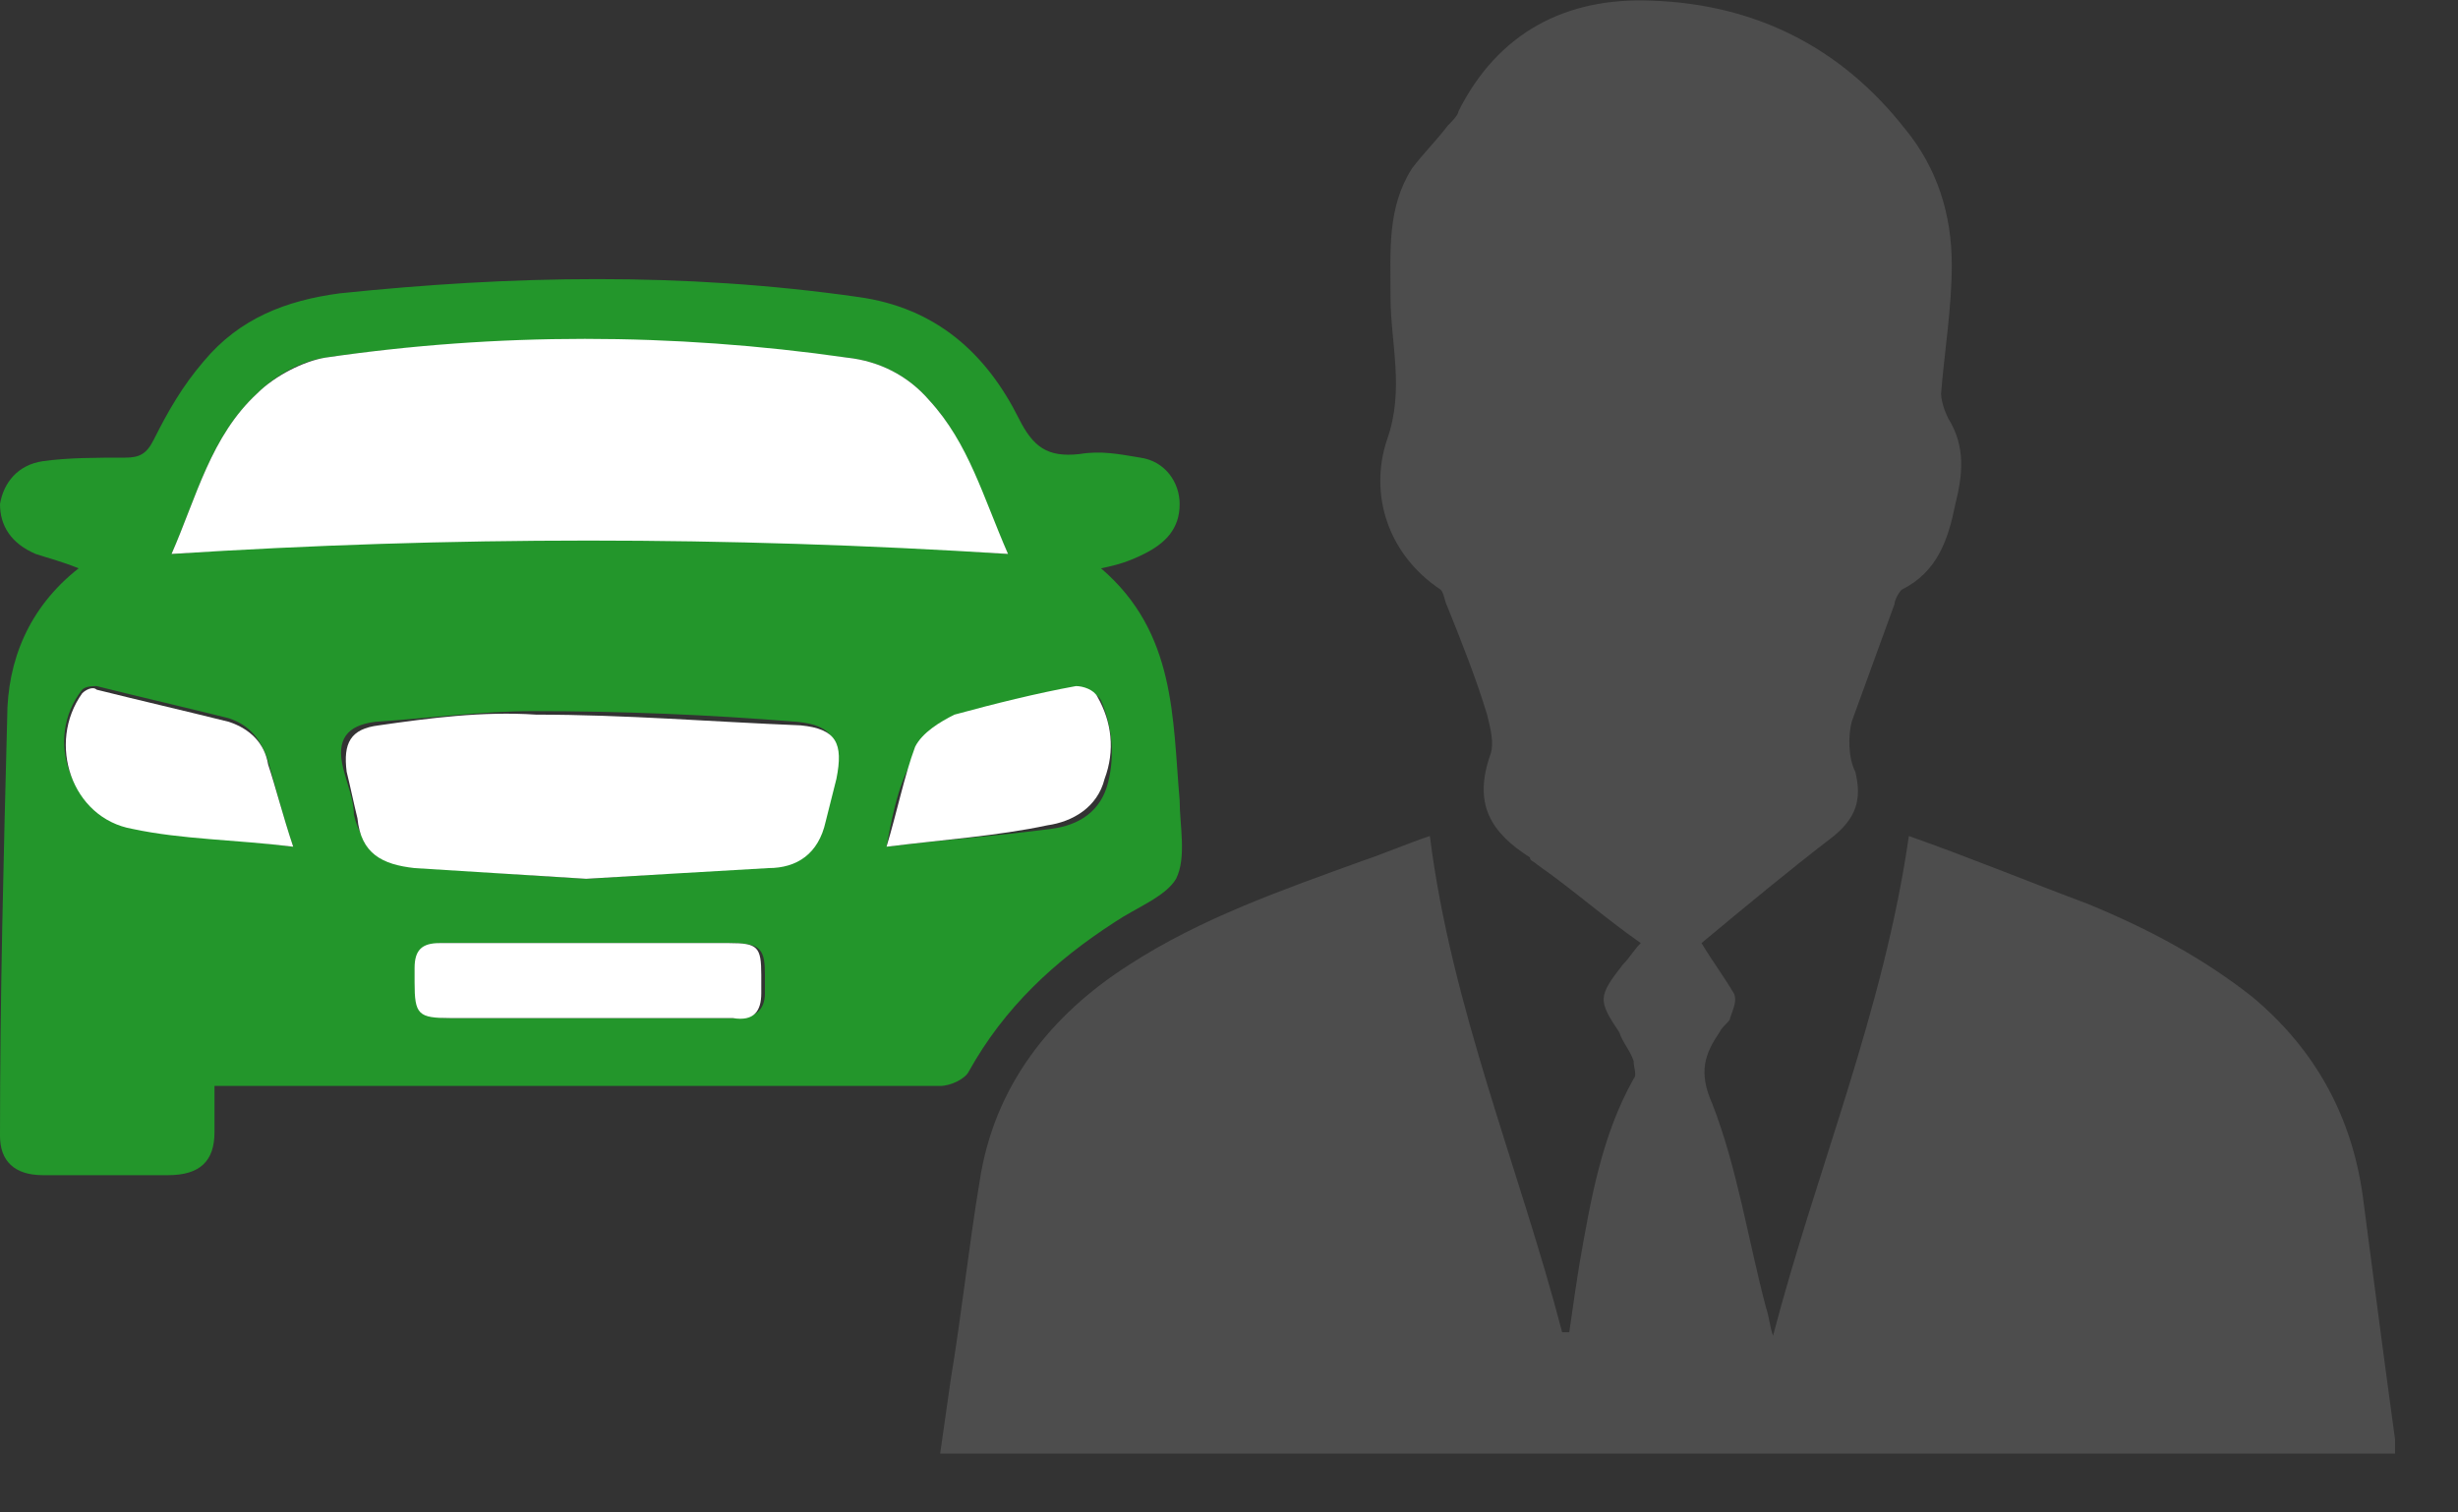 <?xml version="1.0" encoding="UTF-8" standalone="no"?>
<!DOCTYPE svg PUBLIC "-//W3C//DTD SVG 1.1//EN" "http://www.w3.org/Graphics/SVG/1.1/DTD/svg11.dtd">
<svg width="100%" height="100%" viewBox="0 0 39 24" version="1.1" xmlns="http://www.w3.org/2000/svg" xmlns:xlink="http://www.w3.org/1999/xlink" xml:space="preserve" xmlns:serif="http://www.serif.com/" style="fill-rule:evenodd;clip-rule:evenodd;stroke-linejoin:round;stroke-miterlimit:2;">
    <rect x="0" y="0" width="39" height="24" fill="#333333" stroke="none"/>
    <g transform="matrix(1,0,0,1,-1793.43,-1750.79)">
        <g transform="matrix(1,0,0,1,1792.93,1750.04)">
            <path d="M27.497,15.715C27.668,15.999 27.838,16.225 28.008,16.509C28.065,16.622 28.008,16.735 27.951,16.905C27.951,16.962 27.838,17.018 27.781,17.132C27.554,17.471 27.441,17.755 27.668,18.265C28.065,19.284 28.235,20.418 28.519,21.493C28.575,21.664 28.575,21.777 28.632,21.947C29.312,19.341 30.39,16.792 30.787,14.016C31.751,14.356 32.715,14.753 33.623,15.092C34.587,15.489 35.438,15.942 36.232,16.565C37.253,17.415 37.82,18.491 37.99,19.737C38.16,21.04 38.33,22.344 38.501,23.589L38.501,23.816L15.417,23.816C15.474,23.42 15.53,23.023 15.587,22.627C15.757,21.607 15.871,20.531 16.041,19.511C16.268,17.981 17.175,16.848 18.423,16.055C19.558,15.319 20.862,14.866 22.11,14.413C22.45,14.299 22.847,14.129 23.187,14.016C23.528,16.735 24.605,19.284 25.286,21.89L25.399,21.89C25.456,21.493 25.512,21.097 25.569,20.757C25.74,19.794 25.91,18.775 26.42,17.868C26.477,17.811 26.42,17.698 26.42,17.585C26.363,17.415 26.25,17.302 26.193,17.132C25.853,16.622 25.853,16.565 26.25,16.055C26.363,15.942 26.42,15.829 26.533,15.715C25.966,15.319 25.456,14.866 24.889,14.469C24.832,14.413 24.775,14.413 24.775,14.356C24.151,13.959 23.868,13.506 24.151,12.713C24.208,12.543 24.151,12.317 24.095,12.09C23.924,11.523 23.698,10.957 23.471,10.39C23.414,10.277 23.414,10.164 23.358,10.107C22.507,9.54 22.223,8.578 22.507,7.728C22.79,6.935 22.563,6.198 22.563,5.462C22.563,4.726 22.507,4.046 22.904,3.422C23.074,3.196 23.301,2.969 23.471,2.743C23.528,2.686 23.641,2.573 23.641,2.516C24.265,1.27 25.343,0.704 26.704,0.76C28.348,0.817 29.709,1.496 30.73,2.8C31.241,3.422 31.468,4.159 31.468,4.952C31.468,5.632 31.354,6.312 31.298,6.992C31.298,7.105 31.354,7.275 31.411,7.388C31.695,7.841 31.638,8.294 31.525,8.748C31.411,9.314 31.241,9.824 30.674,10.107C30.617,10.164 30.56,10.277 30.56,10.334C30.333,10.957 30.107,11.58 29.88,12.203C29.823,12.43 29.823,12.77 29.937,12.996C30.05,13.449 29.937,13.733 29.596,14.016C28.859,14.583 28.178,15.149 27.497,15.715Z" style="fill:rgb(77,77,77);fill-rule:nonzero;"/>
            <path d="M1.748,9.768C1.464,9.654 1.237,9.598 1.067,9.541C0.67,9.371 0.5,9.088 0.5,8.748C0.557,8.408 0.784,8.125 1.181,8.068C1.578,8.012 2.032,8.012 2.485,8.012C2.712,8.012 2.825,7.955 2.939,7.728C3.166,7.275 3.393,6.878 3.733,6.482C4.3,5.802 5.037,5.519 5.888,5.405C8.611,5.122 11.333,5.066 14.112,5.462C15.36,5.632 16.154,6.369 16.664,7.388C16.891,7.842 17.118,8.012 17.628,7.955C17.969,7.898 18.252,7.955 18.593,8.012C18.99,8.068 19.217,8.408 19.217,8.748C19.217,9.144 18.99,9.371 18.65,9.541C18.422,9.654 18.252,9.711 17.969,9.768C19.16,10.787 19.103,12.147 19.217,13.45C19.217,13.846 19.33,14.356 19.16,14.696C18.99,14.979 18.536,15.149 18.196,15.376C17.232,15.999 16.437,16.735 15.87,17.755C15.814,17.869 15.586,17.982 15.416,17.982L3.903,17.982L3.903,18.718C3.903,19.171 3.676,19.398 3.166,19.398L1.181,19.398C0.727,19.398 0.5,19.171 0.5,18.775C0.5,16.566 0.557,14.356 0.614,12.147C0.614,11.24 0.954,10.391 1.748,9.768ZM3.222,9.541C7.646,9.201 12.014,9.201 16.494,9.541C16.097,8.691 15.87,7.785 15.246,7.105C14.906,6.709 14.452,6.482 13.942,6.425C11.163,6.086 8.44,6.029 5.661,6.425C5.264,6.482 4.867,6.709 4.584,6.992C3.846,7.671 3.619,8.635 3.222,9.541ZM9.801,14.696C10.709,14.64 11.673,14.583 12.637,14.47C13.091,14.413 13.432,14.243 13.545,13.733C13.602,13.506 13.658,13.28 13.715,13.053C13.828,12.487 13.715,12.26 13.148,12.204C11.73,12.09 10.368,12.034 8.951,12.034C8.157,12.034 7.306,12.147 6.455,12.204C6.001,12.26 5.832,12.487 5.945,12.94C6.001,13.166 6.115,13.45 6.115,13.676C6.228,14.186 6.568,14.413 7.022,14.47C7.986,14.583 8.894,14.64 9.801,14.696ZM7.703,16.905L12.184,16.905C12.467,16.905 12.637,16.792 12.637,16.509L12.637,16.226C12.637,15.829 12.581,15.716 12.127,15.716L7.533,15.716C7.249,15.716 7.136,15.829 7.136,16.113L7.136,16.339C7.136,16.849 7.193,16.905 7.703,16.905ZM5.151,14.186C4.981,13.676 4.867,13.223 4.754,12.827C4.64,12.487 4.47,12.26 4.13,12.147C3.449,11.977 2.712,11.807 2.032,11.637C1.975,11.637 1.861,11.637 1.804,11.694C1.181,12.487 1.634,13.676 2.599,13.846C3.393,14.016 4.243,14.073 5.151,14.186ZM14.566,14.186C15.473,14.073 16.324,14.016 17.175,13.903C17.628,13.846 17.969,13.62 18.082,13.166C18.196,12.713 18.139,12.26 17.969,11.864C17.912,11.75 17.742,11.694 17.628,11.694C16.948,11.807 16.324,11.977 15.7,12.147C15.473,12.204 15.133,12.43 15.076,12.657C14.793,13.053 14.679,13.563 14.566,14.186Z" style="fill:rgb(35,150,43);fill-rule:nonzero;"/>
            <path d="M3.222,9.54C3.619,8.634 3.846,7.671 4.583,6.991C4.867,6.708 5.32,6.481 5.661,6.425C8.383,6.028 11.162,6.028 13.941,6.425C14.452,6.481 14.905,6.708 15.246,7.104C15.87,7.784 16.097,8.634 16.494,9.54C12.013,9.257 7.646,9.257 3.222,9.54Z" style="fill:white;fill-rule:nonzero;"/>
            <path d="M9.8,14.695C8.893,14.639 7.985,14.582 7.078,14.525C6.567,14.469 6.227,14.299 6.171,13.733C6.114,13.506 6.057,13.223 6,12.996C5.944,12.543 6.057,12.316 6.511,12.26C7.305,12.146 8.156,12.033 9.006,12.09C10.424,12.09 11.785,12.203 13.203,12.26C13.771,12.316 13.884,12.543 13.771,13.109C13.714,13.336 13.657,13.563 13.6,13.789C13.487,14.299 13.146,14.525 12.693,14.525C11.672,14.582 10.764,14.639 9.8,14.695Z" style="fill:white;fill-rule:nonzero;"/>
            <path d="M12.126,16.905L7.645,16.905C7.135,16.905 7.078,16.849 7.078,16.339L7.078,16.112C7.078,15.829 7.191,15.715 7.475,15.715L12.069,15.715C12.523,15.715 12.579,15.772 12.579,16.225L12.579,16.509C12.579,16.792 12.466,16.962 12.126,16.905Z" style="fill:white;fill-rule:nonzero;"/>
            <path d="M5.152,14.186C4.244,14.073 3.394,14.073 2.6,13.903C1.636,13.733 1.238,12.543 1.805,11.75C1.862,11.694 1.976,11.637 2.033,11.694C2.713,11.864 3.451,12.034 4.131,12.204C4.471,12.317 4.698,12.543 4.755,12.883C4.869,13.223 4.982,13.677 5.152,14.186Z" style="fill:white;fill-rule:nonzero;"/>
            <path d="M14.566,14.186C14.737,13.62 14.85,13.054 15.02,12.6C15.134,12.373 15.417,12.203 15.644,12.09C16.268,11.92 16.948,11.75 17.572,11.637C17.686,11.637 17.856,11.694 17.913,11.807C18.139,12.203 18.196,12.657 18.026,13.11C17.913,13.563 17.516,13.79 17.119,13.846C16.324,14.016 15.474,14.073 14.566,14.186Z" style="fill:white;fill-rule:nonzero;"/>
        </g>
    </g>
</svg>

